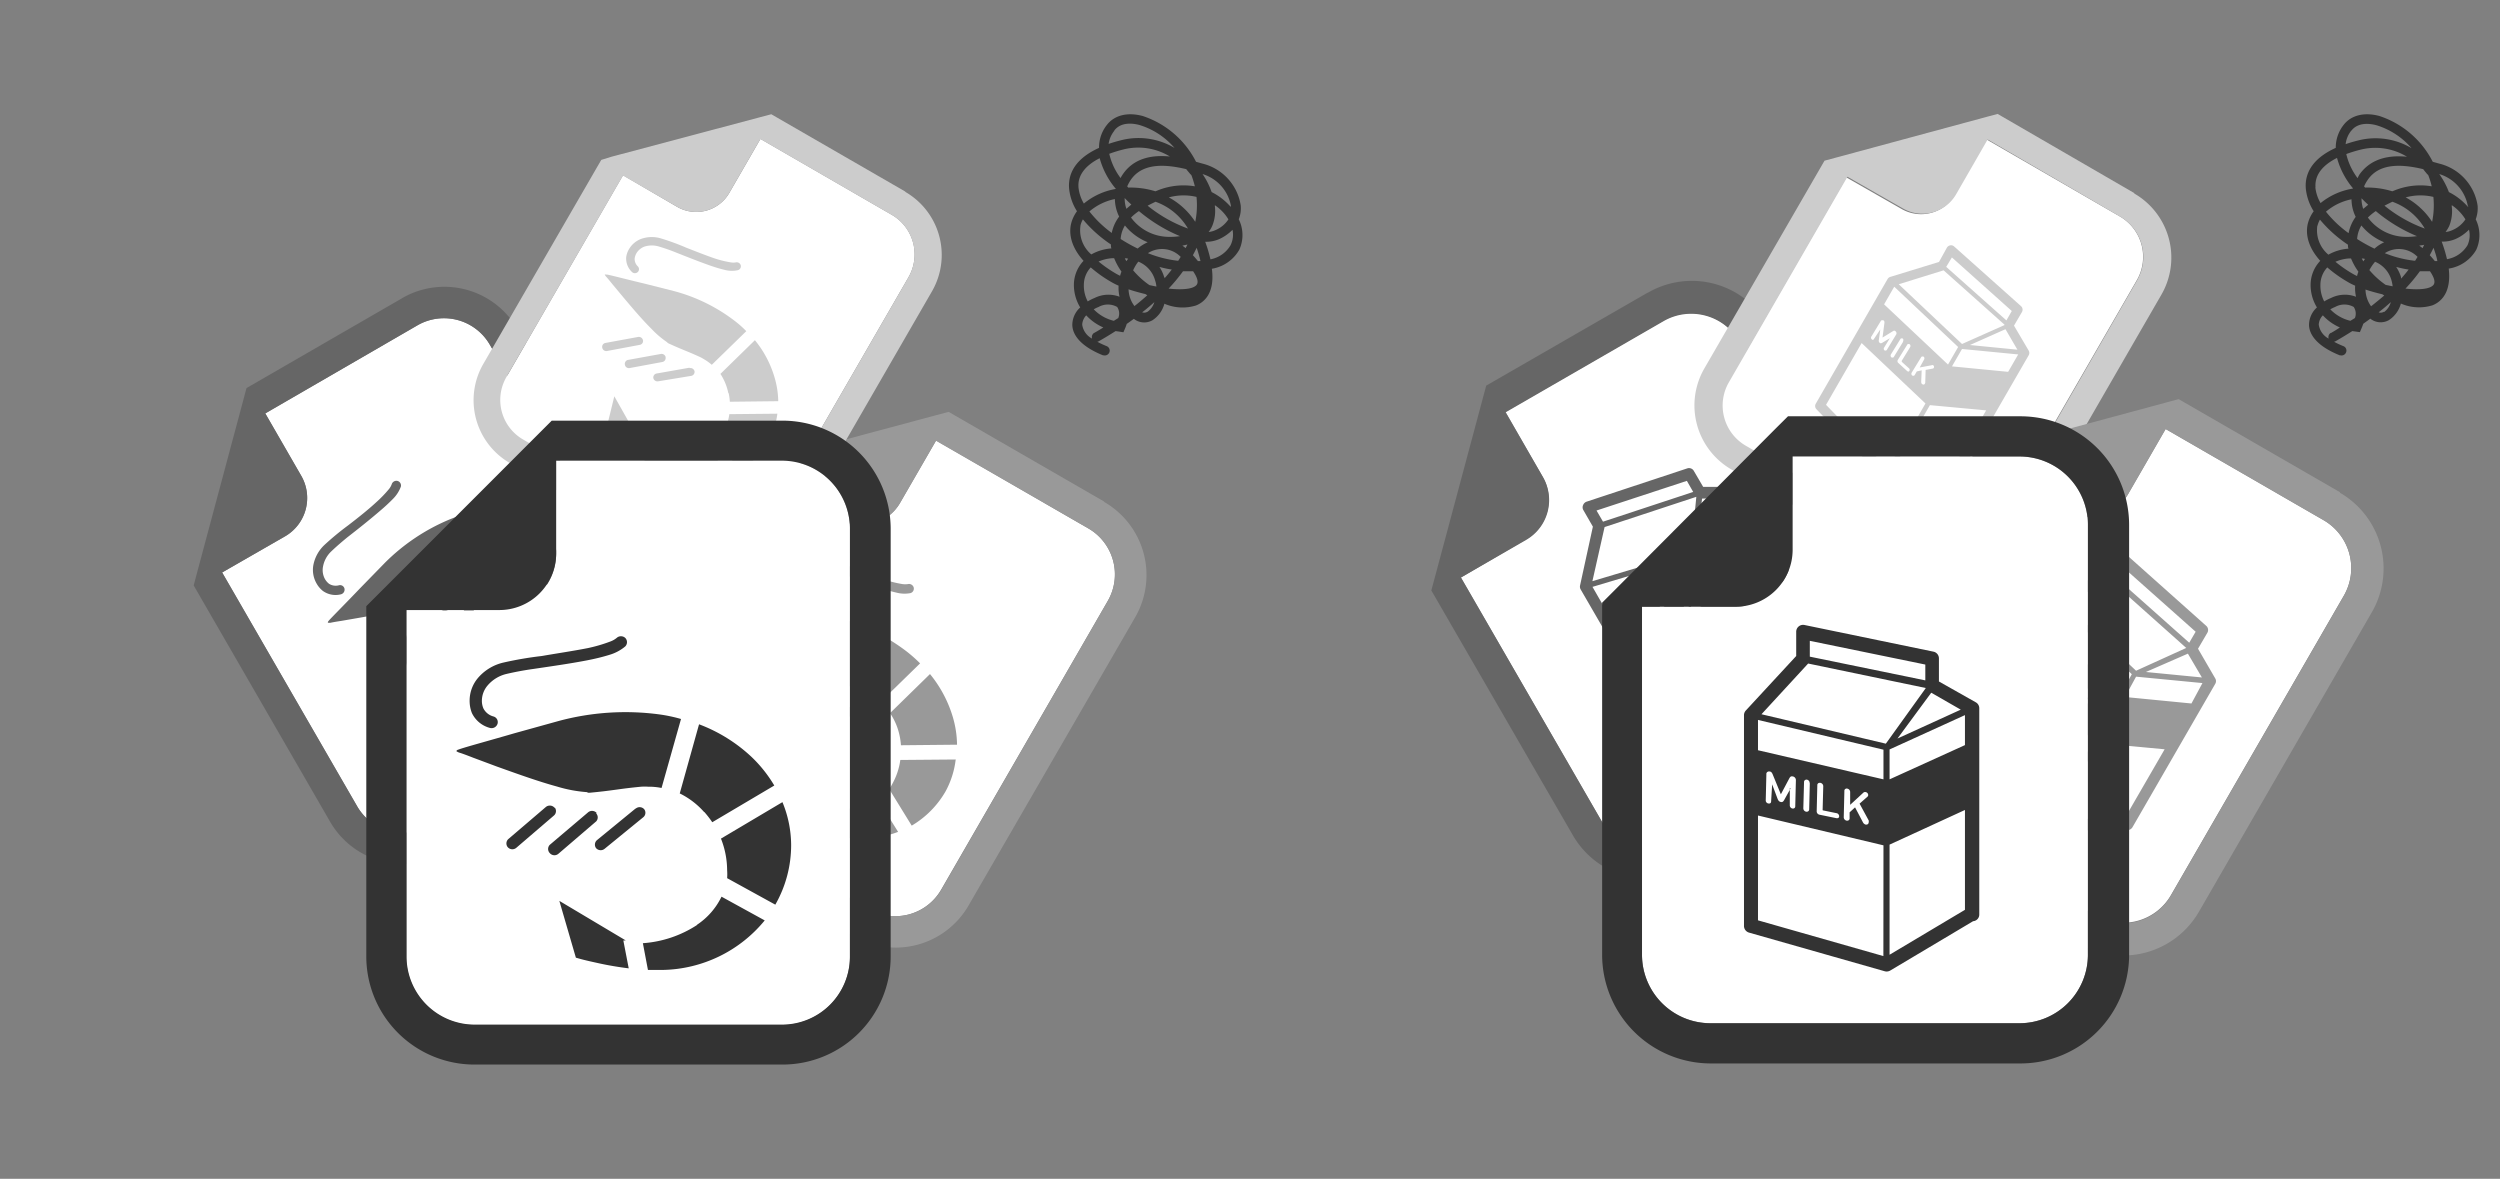 <svg xmlns="http://www.w3.org/2000/svg" viewBox="0 0 316 149"><rect x="0" y="0" width="316" height="149" fill="#808080" stroke="none"/><defs><style>.cls-1{fill:#fff;}.cls-2,.cls-3{fill:#666;}.cls-3,.cls-5,.cls-7,.cls-9{fill-rule:evenodd;}.cls-4,.cls-5{fill:#999;}.cls-6,.cls-7{fill:#ccc;}.cls-8,.cls-9{fill:#333;}</style></defs><title>原材料マスタ_アイコン</title><g id="Before"><path class="cls-1" d="M52.77,41.12,33.51,52.24l4.56,7.91a5.59,5.59,0,0,1-2,7.63l-8,4.58,17.07,29.56a6.7,6.7,0,0,0,9.15,2.45L80.54,89.22A6.69,6.69,0,0,0,83,80.08h0L61.92,43.58A6.7,6.7,0,0,0,52.77,41.12Z"/><path class="cls-2" d="M50.8,37.71,31.16,49.05l-.42,1.57L24.9,72.42,24.48,74l17.26,29.89a10.65,10.65,0,0,0,14.53,3.89L82.51,92.63a10.63,10.63,0,0,0,4-14.52l0,0L65.39,41.57a10.65,10.65,0,0,0-14.55-3.89ZM83,80.07a6.7,6.7,0,0,1-2.44,9.15h0L54.3,104.37a6.7,6.7,0,0,1-9.15-2.45L28.08,72.36,36,67.8a5.6,5.6,0,0,0,2.1-7.63l0,0-4.56-7.91L52.77,41.12a6.7,6.7,0,0,1,9.15,2.46Z"/><path id="_3.svg" data-name=" 3.svg" class="cls-3" d="M43.1,75.12a.61.61,0,0,0,.44-.73.57.57,0,0,0-.7-.41h0a1.57,1.57,0,0,1-1.25-.19,2.1,2.1,0,0,1-.5-.57,2.34,2.34,0,0,1-.27-1.55,3.51,3.51,0,0,1,1.08-2c.65-.62,1.33-1.2,2-1.75,1.29-1,2.84-2.23,4.15-3.36A23,23,0,0,0,49.73,63a4.33,4.33,0,0,0,.94-1.49.6.6,0,0,0-.42-.72h0a.62.62,0,0,0-.74.43,2.23,2.23,0,0,1-.33.58,15.3,15.3,0,0,1-1.63,1.69c-1,.93-2.35,2-3.55,2.92a35.28,35.28,0,0,0-3,2.48,4.7,4.7,0,0,0-1.4,2.58,3.45,3.45,0,0,0,.43,2.31,3.17,3.17,0,0,0,.79.92A2.75,2.75,0,0,0,43.1,75.12Zm9.5,3.63a.6.6,0,0,0-.77.38L50.2,83.72a.58.58,0,0,0,.35.74h0a.61.61,0,0,0,.78-.34h0L53,79.48a.56.56,0,0,0-.32-.74h0Zm3.81-1.64a.61.61,0,0,0-.76.38L54,82.13a.6.6,0,0,0,.41.72h0a.62.62,0,0,0,.77-.38l1.62-4.62a.57.57,0,0,0-.37-.72h0Zm3.11-2.29-1.73,4.6a.59.59,0,0,0,.33.76h0a.6.6,0,0,0,.76-.36l1.75-4.6a.58.58,0,0,0-.34-.75h0a.59.59,0,0,0-.76.36Zm6-3.09a8,8,0,0,1,1.17.48L70.22,66a13,13,0,0,0-3.35-1.29,15.62,15.62,0,0,0-6.09-.21l1.75,6.85a7.83,7.83,0,0,1,3,.37ZM54.65,75.82l.2-.11c1.91-1.35,2.22-1.71,4.06-3a5.32,5.32,0,0,1,.61-.35,6.6,6.6,0,0,1,1.21-.55L59,64.94a15.61,15.61,0,0,0-2.13.7,25.33,25.33,0,0,0-8.23,5.51L45.5,74.37c-1.61,1.69-3.38,3.47-3.87,4l-.11.13a.32.32,0,0,0-.08.21h0a1.2,1.2,0,0,0,.38,0q.33-.08,1.38-.24l2.48-.43c1.92-.34,4.23-.75,6.12-1.25a13.45,13.45,0,0,0,2.87-1ZM65.18,86.55l-7.6-.08,4.21,4,.5-.12,1.88-.57c.77-.25,1.71-.6,2.65-1L65,86.7Zm5.31-4.81A11.18,11.18,0,0,1,66.77,86l1.75,2,1.25-.73A13.29,13.29,0,0,0,76,78l-4.84.14a6.89,6.89,0,0,1-.71,3.6Zm1.25-14.69-3.46,6.12a8.61,8.61,0,0,1,2.11,2.43,4.58,4.58,0,0,1,.37.69l5.43-.15a11.86,11.86,0,0,0-1.6-5.87A11.12,11.12,0,0,0,71.74,67.05Z"/><path class="cls-1" d="M137.58,66.8,118.32,55.68l-4.57,7.91a5.59,5.59,0,0,1-7.63,2l-7.94-4.59L81.11,90.6a6.71,6.71,0,0,0,2.46,9.16l26.23,15.15a6.7,6.7,0,0,0,9.15-2.45h0L140,76A6.71,6.71,0,0,0,137.58,66.8Z"/><path class="cls-4" d="M139.55,63.39,119.91,52.06l-1.58.42L96.54,58.32,95,58.75,77.7,88.63a10.66,10.66,0,0,0,3.89,14.54l26.25,15.15a10.64,10.64,0,0,0,14.56-3.82l0,0L143.5,78a10.66,10.66,0,0,0-3.91-14.54ZM119,112.45a6.69,6.69,0,0,1-9.14,2.46h0L83.57,99.76a6.71,6.71,0,0,1-2.46-9.16L98.18,61.05l7.91,4.57a5.6,5.6,0,0,0,7.65-2v0l4.57-7.91L137.58,66.8A6.71,6.71,0,0,1,140,76Z"/><path id="_3.svg-2" data-name=" 3.svg" class="cls-5" d="M99.5,75.19a.6.6,0,0,0,.84,0,.56.56,0,0,0,0-.81h0a1.57,1.57,0,0,1-.46-1.18,2.11,2.11,0,0,1,.25-.73,2.34,2.34,0,0,1,1.21-1,3.54,3.54,0,0,1,2.23,0c.85.26,1.69.55,2.52.89,1.53.6,3.35,1.34,5,1.9a21.12,21.12,0,0,0,2.23.65,4,4,0,0,0,1.76.06.59.59,0,0,0,.41-.72h0a.62.62,0,0,0-.74-.42,2.51,2.51,0,0,1-.67,0,15.17,15.17,0,0,1-2.28-.56c-1.33-.45-2.87-1.06-4.3-1.62a36,36,0,0,0-3.64-1.34,4.69,4.69,0,0,0-2.94.08,3.44,3.44,0,0,0-1.78,1.52,3.22,3.22,0,0,0-.4,1.15A2.77,2.77,0,0,0,99.5,75.19Zm1.6,10a.61.61,0,0,0-.71-.48l-4.79.89a.58.58,0,0,0-.47.67h0a.6.6,0,0,0,.69.5h0l4.82-.91a.57.57,0,0,0,.47-.65h0Zm3.33,2.48a.62.62,0,0,0-.71-.47l-4.85.88a.61.61,0,0,0-.42.72h0a.62.62,0,0,0,.71.47l4.82-.9a.58.58,0,0,0,.44-.68h0ZM108,89.26l-4.85.8a.59.59,0,0,0-.49.67h0a.62.62,0,0,0,.7.49l4.86-.8a.58.58,0,0,0,.48-.66h0a.6.6,0,0,0-.7-.48Zm5.7,3.68a9.1,9.1,0,0,1,.18,1.26l7.09-.07a12.89,12.89,0,0,0-.55-3.55,15.54,15.54,0,0,0-2.87-5.38l-5.05,4.94a7.87,7.87,0,0,1,1.2,2.81Zm-9-7.4.2.12c2.12,1,2.59,1.07,4.65,2a6,6,0,0,1,.61.35,5.94,5.94,0,0,1,1.08.78l5.06-4.94a18.25,18.25,0,0,0-1.68-1.49A25.25,25.25,0,0,0,105.7,78l-4.36-1.1c-2.26-.55-4.69-1.19-5.44-1.33l-.16,0a.28.28,0,0,0-.22,0h0a1,1,0,0,0,.21.31q.22.25.9,1.08l1.61,1.93c1.25,1.49,2.76,3.29,4.14,4.68a13.6,13.6,0,0,0,2.31,2Zm-4,14.48L96.9,93.4l-1.38,5.66.36.37c.33.34.83.8,1.43,1.35s1.37,1.18,2.19,1.8l.91-2.64Zm6.82,2.19A11.05,11.05,0,0,1,102,101.1l-.88,2.53,1.25.72a13.32,13.32,0,0,0,11.15.8L110.93,101a7,7,0,0,1-3.47,1.19ZM120.8,96l-7,.06a8.46,8.46,0,0,1-1,3,4.62,4.62,0,0,1-.41.67l2.85,4.63a11.92,11.92,0,0,0,4.28-4.33A11.13,11.13,0,0,0,120.8,96Z"/><path class="cls-1" d="M112.72,27.15l-16.6-9.59-3.94,6.83a4.83,4.83,0,0,1-6.58,1.76l-6.85-4L64,47.68a5.77,5.77,0,0,0,2.12,7.89L88.77,68.64a5.78,5.78,0,0,0,7.89-2.12h0l18.17-31.47A5.78,5.78,0,0,0,112.72,27.15Z"/><path class="cls-6" d="M114.42,24.21,97.49,14.44l-1.36.36-18.8,5L76,20.21,61.09,46a9.17,9.17,0,0,0,3.36,12.53L87.08,71.58a9.18,9.18,0,0,0,12.56-3.3l0,0,18.17-31.47a9.2,9.2,0,0,0-3.37-12.55ZM96.66,66.52a5.77,5.77,0,0,1-7.88,2.12h0L66.15,55.57A5.77,5.77,0,0,1,64,47.68L78.75,22.19l6.82,3.94a4.82,4.82,0,0,0,6.6-1.73h0l3.94-6.83,16.6,9.59a5.78,5.78,0,0,1,2.11,7.9Z"/><path id="_3.svg-3" data-name=" 3.svg" class="cls-7" d="M79.88,34.38a.53.53,0,0,0,.74,0,.5.5,0,0,0,0-.71h0a1.31,1.31,0,0,1-.4-1,1.8,1.8,0,0,1,.21-.63,2,2,0,0,1,1-.86,3.08,3.08,0,0,1,1.92,0c.74.22,1.47.48,2.18.77,1.32.52,2.89,1.15,4.3,1.64a18.33,18.33,0,0,0,1.92.56,3.55,3.55,0,0,0,1.52,0,.51.51,0,0,0,.36-.62h0a.53.53,0,0,0-.64-.36,1.88,1.88,0,0,1-.58,0,13.34,13.34,0,0,1-2-.48c-1.15-.39-2.48-.92-3.71-1.4a29.5,29.5,0,0,0-3.14-1.15,4,4,0,0,0-2.53.06,3,3,0,0,0-1.54,1.32,2.66,2.66,0,0,0-.34,1A2.34,2.34,0,0,0,79.88,34.38ZM81.27,43a.53.53,0,0,0-.61-.41l-4.14.76a.5.5,0,0,0-.4.58h0a.52.52,0,0,0,.59.44h0l4.16-.78a.5.5,0,0,0,.41-.56h0Zm2.87,2.14a.53.53,0,0,0-.61-.4l-4.19.76a.52.52,0,0,0-.35.62h0a.51.51,0,0,0,.61.4l4.15-.77a.51.51,0,0,0,.38-.59h0Zm3,1.34L83,47.21a.51.51,0,0,0-.42.57h0a.53.53,0,0,0,.6.42l4.19-.69a.51.51,0,0,0,.42-.57h0a.52.52,0,0,0-.6-.41ZM92.1,49.7a6.38,6.38,0,0,1,.15,1.08l6.12-.07a11.29,11.29,0,0,0-.48-3.05A13.32,13.32,0,0,0,95.42,43l-4.36,4.26a6.91,6.91,0,0,1,1,2.43Zm-7.76-6.39.17.1c1.83.84,2.23.92,4,1.73a5.54,5.54,0,0,1,.53.3,6.09,6.09,0,0,1,.93.67l4.36-4.25a12.62,12.62,0,0,0-1.45-1.29,21.77,21.77,0,0,0-7.66-3.77l-3.75-.95c-2-.47-4-1-4.7-1.14l-.14,0a.32.32,0,0,0-.19,0h0a1.27,1.27,0,0,0,.18.27c.14.14.4.46.78.93l1.39,1.67c1.08,1.28,2.38,2.83,3.57,4a11.61,11.61,0,0,0,2,1.7ZM80.87,55.8l-3.22-5.71L76.45,55l.31.32c.29.29.72.69,1.24,1.16s1.18,1,1.88,1.55l.79-2.27Zm5.88,1.89a9.64,9.64,0,0,1-4.75-1l-.76,2.18,1.08.62a11.46,11.46,0,0,0,9.62.69l-2.19-3.55a5.89,5.89,0,0,1-3,1Zm11.51-5.4-6.07.06a7.42,7.42,0,0,1-.9,2.62,5,5,0,0,1-.35.58l2.45,4a10.23,10.23,0,0,0,3.69-3.73A9.59,9.59,0,0,0,98.26,52.29Z"/><path class="cls-1" d="M98.84,58.23H70.3V70a7.17,7.17,0,0,1-7.17,7.16H51.35v43.8a8.61,8.61,0,0,0,8.61,8.6H98.84a8.6,8.6,0,0,0,8.59-8.59h0V66.83A8.6,8.6,0,0,0,98.84,58.23Z"/><path class="cls-8" d="M98.84,53.17H69.74l-1.48,1.48L47.78,75.14,46.3,76.62v44.29A13.67,13.67,0,0,0,60,134.56H98.84A13.67,13.67,0,0,0,112.58,121V66.83A13.68,13.68,0,0,0,98.9,53.17Zm8.59,67.74a8.59,8.59,0,0,1-8.58,8.6H60a8.61,8.61,0,0,1-8.61-8.6V77.11H63.08A7.18,7.18,0,0,0,70.3,70V58.23H98.84a8.6,8.6,0,0,1,8.59,8.6Z"/><path id="_3.svg-4" data-name=" 3.svg" class="cls-9" d="M61.89,92a.79.79,0,0,0,1-.52.74.74,0,0,0-.52-.92h0a2,2,0,0,1-1.26-1,2.43,2.43,0,0,1-.2-1,3,3,0,0,1,.7-1.89A4.5,4.5,0,0,1,64,85.19c1.12-.26,2.24-.47,3.38-.63,2.09-.31,4.58-.66,6.76-1.08,1-.19,2-.43,2.9-.71a5.54,5.54,0,0,0,2-1.07.77.77,0,0,0,0-1.06h0a.8.8,0,0,0-1.1,0,2.81,2.81,0,0,1-.75.43,19.17,19.17,0,0,1-2.89.85c-1.76.35-3.87.66-5.82,1a45.18,45.18,0,0,0-4.9.84,6,6,0,0,0-3.22,2,4.45,4.45,0,0,0-1,2.84,4.16,4.16,0,0,0,.29,1.53A3.51,3.51,0,0,0,61.89,92Zm8.23,10.13A.79.79,0,0,0,69,102l-4.75,4.06a.75.75,0,0,0-.09,1h0a.77.77,0,0,0,1.08.12h0l4.78-4.1a.74.74,0,0,0,.11-1h0Zm5.29.62a.78.78,0,0,0-1.09-.06l-4.82,4.09a.75.75,0,0,0,0,1.06h0a.77.77,0,0,0,1.09.07l4.77-4.09a.74.74,0,0,0,0-1h0Zm4.92-.55-4.88,4a.75.75,0,0,0-.11,1h0a.78.78,0,0,0,1.08.09l4.9-4a.73.73,0,0,0,.11-1h0a.77.77,0,0,0-1.08-.08Zm8.7.44a12.36,12.36,0,0,1,1,1.29l7.84-4.64A16.93,16.93,0,0,0,95,95.68a19.94,19.94,0,0,0-6.64-4.13l-2.44,8.74A10,10,0,0,1,89,102.64Zm-14.75-2.44h.29c3-.28,3.56-.48,6.46-.76a6.76,6.76,0,0,1,.9,0,7.94,7.94,0,0,1,1.69.16l2.46-8.72a19.35,19.35,0,0,0-2.82-.59,32.42,32.42,0,0,0-12.67.85L65,92.69c-2.87.84-6,1.69-6.9,2l-.2.07a.36.36,0,0,0-.22.18h0a1.32,1.32,0,0,0,.43.21c.28.08.84.29,1.69.62l3,1.12c2.35.84,5.18,1.87,7.61,2.53a17.14,17.14,0,0,0,3.83.71Zm4.81,18.67-8.39-5,2.09,7.18.64.18c.59.16,1.44.35,2.45.57s2.29.44,3.59.6l-.68-3.52Zm9-1.94a14.33,14.33,0,0,1-6.83,2.29l.64,3.38h1.86a17.06,17.06,0,0,0,12.9-6.26l-5.46-3a8.92,8.92,0,0,1-3.11,3.56ZM98.9,101.39,91.13,106a11,11,0,0,1,.78,4,6.68,6.68,0,0,1,0,1L98,114.35a15.17,15.17,0,0,0,2-7.56A14.32,14.32,0,0,0,98.9,101.39Z"/><path class="cls-1" d="M210.29,40.51l-20,11.54L195,60.27a5.81,5.81,0,0,1-2.13,7.92L184.66,73l17.72,30.69a7,7,0,0,0,9.51,2.55l27.25-15.73a7,7,0,0,0,2.54-9.5h0L219.8,43.06A7,7,0,0,0,210.29,40.51Z"/><path class="cls-2" d="M208.25,37,187.86,48.74l-.44,1.63L181.36,73l-.44,1.63,17.92,31a11.06,11.06,0,0,0,15.09,4L241.18,94a11,11,0,0,0,4.13-15.08l0,0L223.4,41a11.05,11.05,0,0,0-15.11-4Zm33.43,44a7,7,0,0,1-2.54,9.5h0l-27.25,15.73a7,7,0,0,1-9.51-2.55L184.66,73l8.22-4.74a5.81,5.81,0,0,0,2.17-7.92v0l-4.75-8.22,20-11.54a7,7,0,0,1,9.51,2.55Z"/><polygon class="cls-1" points="223.78 90.21 228.14 82.4 223.12 73.72 218.22 80.58 223.78 90.21"/><polygon class="cls-1" points="214.85 74.74 219.76 67.89 218.27 65.31 213.37 72.17 214.85 74.74"/><polygon class="cls-1" points="217.59 65.06 214.09 65.08 213.44 70.85 217.59 65.06"/><path class="cls-1" d="M213.35,64.91l-11.61,3.8h0l-1.54,6.85,12.42-3.71.78-7Z"/><polygon class="cls-1" points="212.13 62.86 200.74 66.61 201.57 68.05 212.96 64.3 212.13 62.86"/><path class="cls-1" d="M207.4,79.42l1.27,2.38a.37.37,0,0,0,.43.16.23.23,0,0,0,.19-.27.22.22,0,0,0,0-.08L208,79.27a.36.36,0,0,0-.43-.16.22.22,0,0,0-.19.25h0S207.38,79.41,207.4,79.42Z"/><path class="cls-1" d="M207.79,82.37a.21.21,0,0,0,.16-.26l0-.06-1.26-2.34a.38.38,0,0,0-.48-.19c-.17.06-.21.16-.2.36l0,1.83h0l-1.66-1.29a.47.47,0,0,0-.47-.14.26.26,0,0,0-.21.3.31.31,0,0,0,0,.1L205,83a.33.33,0,0,0,.4.16c.14-.08.22-.18.13-.33l-.83-1.55h0l1.25,1a.42.42,0,0,0,.44.11c.15,0,.2-.11.2-.32l0-1.37h0l.84,1.54A.32.32,0,0,0,207.79,82.37Z"/><polygon class="cls-1" points="205.06 84.74 210.39 93.96 223.27 90.73 217.63 80.97 205.06 84.74"/><path class="cls-1" d="M211.55,77.76a.21.21,0,0,0-.19.24h0a.26.26,0,0,0,0,.09l1.27,2.34a.37.37,0,0,0,.44.16.23.23,0,0,0,.18-.26.35.35,0,0,0-.05-.08l-.3-.53.22-.72,1.47.92A.43.43,0,0,0,215,80a.23.23,0,0,0,.19-.26l0,0a.29.29,0,0,0-.14-.13l-1.65-1,.36-1a.22.22,0,0,0,0-.18.29.29,0,0,0-.37-.13.24.24,0,0,0-.18.18l-.56,1.72L211.94,78A.35.35,0,0,0,211.55,77.76Z"/><path class="cls-1" d="M208.88,78.63a.22.22,0,0,0-.19.25h0a.22.22,0,0,0,.05.08L210,81.31a.34.34,0,0,0,.42.15l1.64-.54c.18-.06.27-.16.17-.32a.32.32,0,0,0-.41-.13l-1.32.44h0l-1.15-2.12a.35.35,0,0,0-.47-.16h0Z"/><polygon class="cls-1" points="212.78 72.57 200.21 76.33 201.72 78.94 214.29 75.19 212.78 72.57"/><path class="cls-2" d="M219.57,61.54l-4.29,0-1.17-2a.7.7,0,0,0-.83-.34l-12.73,4.21a.73.73,0,0,0-.44.42.7.7,0,0,0,0,.6l1.23,2.14L199.72,74a.71.71,0,0,0,.08.51L210.51,93a.7.7,0,0,0,.79.36l13.94-3.5a.69.69,0,0,0,.44-.34l4.8-8.57a.69.69,0,0,0,.27-.38.73.73,0,0,0-.07-.54L220.19,61.88A.69.69,0,0,0,219.57,61.54ZM218.63,63l-4.14,5.78.65-5.76ZM201.8,64.53l11.42-3.75.8,1.4-11.4,3.76Zm1,12.28-1.51-2.63,12.57-3.76L215.37,73Zm11.45-1.6a.27.27,0,0,1,.17-.19.32.32,0,0,1,.38.13.23.23,0,0,1,0,.18l-.37,1,1.66,1a.32.32,0,0,1,.1.18.22.22,0,0,1-.09.3l-.06,0a.39.39,0,0,1-.35,0l-1.47-.92-.22.71.3.54a.21.21,0,0,1-.06.3h0l-.08,0a.35.35,0,0,1-.43-.16L212.47,76a.23.23,0,0,1,0-.31h0l.08,0a.35.35,0,0,1,.43.16l.66,1.13Zm-2.66,3.6,1.32-.44a.32.32,0,0,1,.41.13c.08.13,0,.25-.17.31l-1.64.55a.37.37,0,0,1-.43-.15l-1.26-2.34a.22.22,0,0,1,.06-.31h0a.14.14,0,0,1,.08,0,.36.36,0,0,1,.43.16l1.15,2.12Zm-2.53-1.71,1.27,2.34a.23.23,0,0,1-.06.32h0s-.05,0-.08,0a.35.35,0,0,1-.43-.16l-1.27-2.34a.23.23,0,0,1,.06-.32h0a.12.12,0,0,1,.08,0,.35.35,0,0,1,.41.17Zm-1.43,1.44,0,1.37c0,.2-.06.28-.2.32a.42.42,0,0,1-.44-.11l-1.25-1h0l.78,1.55a.21.21,0,0,1-.14.33.31.31,0,0,1-.39-.15l-1.27-2.32a.27.27,0,0,1,.05-.36h0a.19.19,0,0,1,.09,0c.17-.06.3,0,.47.14l1.68,1.29h0L207,77.76c0-.19,0-.3.2-.35a.37.37,0,0,1,.48.18L209,79.91a.22.22,0,0,1-.06.3h0l-.06,0a.34.34,0,0,1-.41-.15l-.84-1.54ZM224.35,88.6l-12.88,3.22-5.32-9.22,12.57-3.76h0ZM213.74,69.73l-12.46,3.73,1.54-6.84h0l11.59-3.82,0,.05ZM229.18,80.3l-4.37,7.8-5.56-9.65,4.89-6.89ZM220.8,65.78l-4.91,6.86-1.49-2.58,4.91-6.86Z"/><path class="cls-1" d="M268,27.39l-16.92-9.77-4,7a4.92,4.92,0,0,1-6.71,1.8l-7-4-15,26a5.87,5.87,0,0,0,2.15,8l23,13.31a5.88,5.88,0,0,0,8-2.15h0l18.51-32.06A5.9,5.9,0,0,0,268,27.39Z"/><path class="cls-6" d="M269.76,24.4l-17.26-10-1.38.37L232,19.94l-1.38.37L215.43,46.57a9.35,9.35,0,0,0,3.42,12.77L241.9,72.65a9.37,9.37,0,0,0,12.8-3.36l0,0,18.51-32.06a9.35,9.35,0,0,0-3.44-12.77ZM251.67,67.49a5.89,5.89,0,0,1-8,2.16h0l-23-13.31a5.87,5.87,0,0,1-2.15-8l15-26,7,4a4.91,4.91,0,0,0,6.72-1.76l0,0,4-6.95L268,27.39a5.9,5.9,0,0,1,2.15,8Z"/><polygon class="cls-1" points="239.2 59.38 246.76 59.27 251 51.92 243.9 51.23 239.2 59.38"/><polygon class="cls-1" points="246.75 46.29 253.85 46.99 255.11 44.81 248.01 44.12 246.75 46.29"/><polygon class="cls-1" points="255 44.21 253.5 41.65 249.01 43.62 255 44.21"/><path class="cls-1" d="M253.32,41l-7.69-6.9h0L240,35.91l8,7.53,5.43-2.38Z"/><polygon class="cls-1" points="254.31 39.28 246.74 32.52 246.04 33.74 253.6 40.49 254.31 39.28"/><path class="cls-1" d="M240.17,42.82,239,44.76a.32.32,0,0,0,.06.38.2.2,0,0,0,.28,0,.25.25,0,0,0,0-.07l1.18-1.92a.3.3,0,0,0-.07-.38.19.19,0,0,0-.26,0h0S240.18,42.8,240.17,42.82Z"/><path class="cls-1" d="M238.18,44.35a.19.19,0,0,0,.26,0l0,0,1.18-1.92a.31.31,0,0,0-.07-.43c-.11-.1-.2-.08-.34,0l-1.33.8h0l.25-1.75c0-.2,0-.31-.1-.41a.22.22,0,0,0-.31,0,.22.22,0,0,0-.05.08l-1.17,1.9a.27.27,0,0,0,.06.35c.12.07.22.09.3,0l.78-1.26h0l-.18,1.33a.34.34,0,0,0,.1.36c.09.09.17.1.32,0l1-.6h0L238.13,44A.28.28,0,0,0,238.18,44.35Z"/><polygon class="cls-1" points="235.29 43.35 230.79 51.15 238.6 59.22 243.37 50.97 235.29 43.35"/><path class="cls-1" d="M243.15,45.15a.18.18,0,0,0-.26,0h0a.2.2,0,0,0,0,.08l-1.18,1.92a.3.3,0,0,0,.07.38.19.19,0,0,0,.26,0,.13.13,0,0,0,0-.07l.26-.45.62-.14,0,1.47a.34.34,0,0,0,.11.28.19.19,0,0,0,.27,0l0,0a.47.47,0,0,0,0-.16l0-1.64.9-.17a.19.19,0,0,0,.12-.09.25.25,0,0,0-.06-.33.19.19,0,0,0-.21,0l-1.5.31.56-.95A.31.31,0,0,0,243.15,45.15Z"/><path class="cls-1" d="M241.38,43.56a.19.19,0,0,0-.26,0h0a.16.16,0,0,0,0,.07l-1.17,1.92a.3.3,0,0,0,.07.38l1.09,1c.12.11.23.13.3,0a.26.26,0,0,0-.08-.35l-.88-.79h0L241.47,44a.29.29,0,0,0-.08-.41h0Z"/><polygon class="cls-1" points="247.47 43.86 239.4 36.24 238.12 38.45 246.19 46.07 247.47 43.86"/><path class="cls-6" d="M256.41,44.29l-1.84-3.13,1-1.71a.6.6,0,0,0-.11-.75L247,31.15a.57.57,0,0,0-.48-.14.63.63,0,0,0-.43.29l-1,1.81L238.93,35a.6.6,0,0,0-.34.27L229.53,51a.59.59,0,0,0,.07.73l8.46,8.74a.64.64,0,0,0,.43.18l8.31-.11a.61.61,0,0,0,.4,0,.59.59,0,0,0,.36-.28l8.87-15.36A.59.59,0,0,0,256.41,44.29ZM255,44.2l-6-.59,4.49-2Zm-8.28-11.66,7.57,6.77-.68,1.19L246,33.73Zm-8.57,5.93,1.28-2.23,8.08,7.62-1.28,2.22Zm6,7.7a.22.22,0,0,1,.21,0,.26.26,0,0,1,.07.33.2.2,0,0,1-.13.09l-.9.17-.05,1.64a.51.51,0,0,1-.09.16.19.19,0,0,1-.26,0l-.05,0a.44.44,0,0,1-.11-.29l.06-1.46-.62.14-.26.45a.19.19,0,0,1-.25.08h0l-.06,0a.3.3,0,0,1-.07-.38l1.18-1.93a.19.19,0,0,1,.24-.1h0l.07,0a.28.28,0,0,1,.07.38l-.55,1Zm-3.76-.43.88.79a.27.27,0,0,1,.08.35c-.06.11-.18.12-.31,0l-1.09-1a.3.3,0,0,1-.07-.38l1.18-1.91a.18.18,0,0,1,.25-.09h0l.06,0a.29.29,0,0,1,.07.38l-1.07,1.74Zm.18-2.57-1.18,1.93a.18.18,0,0,1-.25.08h0l-.06,0a.31.31,0,0,1-.07-.38l1.19-1.93a.18.18,0,0,1,.25-.08h0a.1.1,0,0,1,.07,0,.29.29,0,0,1,0,.37Zm-1.66-.44-1,.6c-.15.09-.23.07-.32,0a.35.35,0,0,1-.1-.37l.18-1.32h0l-.81,1.22c-.07.13-.19.13-.3,0a.26.26,0,0,1,0-.35l1.16-1.91a.21.21,0,0,1,.28-.11h0l.08,0c.12.1.13.22.1.41l-.23,1.77h0l1.3-.8c.14-.09.23-.11.34,0a.32.32,0,0,1,.07.44l-1.16,1.91a.19.19,0,0,1-.24.08h0l-.05,0a.27.27,0,0,1-.06-.36l.77-1.26Zm-.29,16.5-7.81-8.06,4.5-7.81L243.38,51h0ZM248,43.48l-8-7.55,5.67-1.76h0l7.7,6.87,0,.05Zm-1.21,15.78-7.56.1,4.71-8.15,7.11.66ZM253.83,47l-7.1-.69L248,44.11l7.1.69Z"/><path class="cls-1" d="M293.73,65.76l-20-11.54L269,62.43a5.8,5.8,0,0,1-7.92,2.12l-8.26-4.76L235.09,90.48a7,7,0,0,0,2.55,9.51l27.25,15.73a7,7,0,0,0,9.5-2.55h0l21.88-37.9A7,7,0,0,0,293.73,65.76Z"/><path class="cls-4" d="M295.78,62.22l-20.4-11.77-1.63.44L251.11,57l-1.64.44-17.92,31a11.08,11.08,0,0,0,4,15.1l27.25,15.73a11.06,11.06,0,0,0,15.13-4l0,0,21.88-37.9a11.06,11.06,0,0,0-4.06-15.1Zm-21.39,51a6.94,6.94,0,0,1-9.49,2.55h0L237.64,100a7,7,0,0,1-2.55-9.51l17.72-30.69L261,64.53A5.8,5.8,0,0,0,269,62.45l0,0,4.74-8.21,20,11.54a7,7,0,0,1,2.54,9.51Z"/><polygon class="cls-1" points="259.65 103.57 268.59 103.45 273.61 94.76 265.21 93.94 259.65 103.57"/><polygon class="cls-1" points="268.58 88.11 276.97 88.93 278.46 86.35 270.06 85.54 268.58 88.11"/><polygon class="cls-1" points="278.33 85.64 276.56 82.62 271.25 84.95 278.33 85.64"/><path class="cls-1" d="M276.35,81.9l-9.1-8.16h0l-6.7,2.09,9.43,8.9,6.41-2.81Z"/><polygon class="cls-1" points="277.51 79.81 268.57 71.83 267.74 73.27 276.68 81.25 277.51 79.81"/><path class="cls-1" d="M260.8,84l-1.42,2.29a.37.37,0,0,0,.08.45.22.22,0,0,0,.32,0,.35.35,0,0,0,.05-.08l1.39-2.28a.34.34,0,0,0-.08-.45.22.22,0,0,0-.3,0h0Z"/><path class="cls-1" d="M258.44,85.81a.22.22,0,0,0,.31,0l0-.06,1.4-2.26a.39.39,0,0,0-.08-.51c-.14-.12-.25-.1-.41,0l-1.57.94h0l.29-2.07c0-.23,0-.37-.12-.48a.26.26,0,0,0-.36,0,.27.27,0,0,0-.06.1l-1.38,2.24a.32.32,0,0,0,.07.42c.14.08.26.1.35,0l.92-1.49h0l-.21,1.57a.45.45,0,0,0,.12.44c.11.1.2.11.38,0l1.17-.71h0l-.91,1.5A.34.34,0,0,0,258.44,85.81Z"/><polygon class="cls-1" points="255.03 84.63 249.71 93.85 258.94 103.39 264.58 93.64 255.03 84.63"/><path class="cls-1" d="M264.32,86.76a.21.21,0,0,0-.31,0h0a.47.47,0,0,0-.06.09l-1.39,2.27a.38.38,0,0,0,.08.46.23.23,0,0,0,.32,0,.3.3,0,0,0,0-.08l.31-.53.73-.17L264,90.52a.43.43,0,0,0,.13.34.23.23,0,0,0,.32,0s0,0,0,0a.37.37,0,0,0,.05-.18l.05-2,1.07-.2a.23.23,0,0,0,.15-.1.31.31,0,0,0-.08-.39.23.23,0,0,0-.25-.06l-1.76.37.65-1.13A.35.35,0,0,0,264.32,86.76Z"/><path class="cls-1" d="M262.23,84.88a.23.23,0,0,0-.31,0h0a.12.12,0,0,0,0,.08l-1.39,2.28a.34.34,0,0,0,.08.44l1.29,1.15c.14.13.27.15.36,0a.32.32,0,0,0-.1-.42l-1-.93h0l1.26-2a.35.35,0,0,0-.09-.49h0Z"/><polygon class="cls-1" points="269.43 85.23 259.89 76.22 258.38 78.83 267.92 87.85 269.43 85.23"/><path class="cls-4" d="M280,85.74,277.83,82,279,80a.7.7,0,0,0-.13-.89l-10-8.92a.72.72,0,0,0-.58-.17.69.69,0,0,0-.5.35l-1.23,2.13-7.21,2.24a.69.69,0,0,0-.41.32L248.22,93.63a.7.7,0,0,0,.09.86l10,10.33a.75.75,0,0,0,.51.21l9.82-.13a.69.69,0,0,0,.47,0,.75.75,0,0,0,.43-.33L280,86.45A.67.67,0,0,0,280,85.74Zm-1.68-.11-7.08-.69,5.31-2.32Zm-9.79-13.78,9,8-.81,1.39-9-8Zm-10.13,7,1.52-2.63,9.54,9L268,87.85ZM265.51,88a.26.26,0,0,1,.25.06.31.31,0,0,1,.07.39.19.19,0,0,1-.15.11l-1.06.2-.06,1.94a.42.42,0,0,1-.11.18.21.21,0,0,1-.3.07l-.06,0a.43.43,0,0,1-.13-.34l.06-1.73-.73.17-.31.53a.22.22,0,0,1-.29.1h0l-.07,0a.35.35,0,0,1-.08-.46l1.39-2.27a.22.22,0,0,1,.28-.12h0l.08,0a.34.34,0,0,1,.08.45l-.65,1.13Zm-4.45-.5,1,.93a.32.32,0,0,1,.09.42c-.07.13-.21.13-.36,0l-1.28-1.14a.36.36,0,0,1-.09-.45L261.85,85a.23.23,0,0,1,.3-.11h0a.16.16,0,0,1,.08.05.34.34,0,0,1,.08.45l-1.26,2.06Zm.22-3-1.4,2.27a.22.22,0,0,1-.3.1h0l-.07,0a.37.37,0,0,1-.08-.45l1.4-2.28a.22.22,0,0,1,.3-.1h0a.12.12,0,0,1,.08,0,.35.35,0,0,1,.06.44Zm-2-.52-1.17.7a.28.28,0,0,1-.38,0,.46.46,0,0,1-.12-.44l.22-1.57h0l-1,1.45a.21.21,0,0,1-.35,0,.31.31,0,0,1-.07-.42l1.38-2.26a.25.25,0,0,1,.33-.13h0a.19.19,0,0,1,.1,0,.46.46,0,0,1,.11.48l-.27,2.11h0l1.53-1c.17-.11.28-.13.41,0a.37.37,0,0,1,.08.51l-1.37,2.25a.21.21,0,0,1-.28.1h0l-.06,0a.31.31,0,0,1-.07-.42l.91-1.5ZM259,103.4l-9.23-9.53,5.33-9.22,9.54,9h0Zm11-18.62-9.47-8.92,6.7-2.09h0l9.11,8.13,0,0Zm-1.44,18.66-8.93.12,5.57-9.64,8.41.79ZM277,88.92l-8.4-.82L270,85.53l8.39.81Z"/><path class="cls-1" d="M255.27,57.7H226.59V69.48a7.22,7.22,0,0,1-7.2,7.2H207.55v44a8.65,8.65,0,0,0,8.65,8.65h39.07a8.64,8.64,0,0,0,8.64-8.64h0V66.34A8.64,8.64,0,0,0,255.27,57.7Z"/><path class="cls-8" d="M255.27,52.62H226l-1.49,1.48L204,74.69l-1.49,1.49v44.51a13.75,13.75,0,0,0,13.72,13.73h39.08a13.74,13.74,0,0,0,13.81-13.67V66.34a13.73,13.73,0,0,0-13.74-13.72Zm8.64,68.07a8.65,8.65,0,0,1-8.63,8.65H216.2a8.65,8.65,0,0,1-8.65-8.65v-44h11.78a7.21,7.21,0,0,0,7.26-7.17V57.7h28.68a8.64,8.64,0,0,1,8.64,8.64Z"/><polygon class="cls-1" points="238.91 120.59 248.45 114.9 248.45 102.44 238.91 106.78 238.91 120.59"/><polygon class="cls-1" points="238.91 98.41 248.45 94.09 248.45 90.38 238.91 94.72 238.91 98.41"/><polygon class="cls-1" points="247.87 89.7 244.09 87.55 239.82 93.35 247.87 89.7"/><path class="cls-1" d="M243.41,86.91l-14.85-3.13h0l-5.91,6.41,15.67,3.72,5.15-7Z"/><polygon class="cls-1" points="243.36 83.94 228.79 80.91 228.79 82.97 243.36 86.01 243.36 83.94"/><path class="cls-1" d="M228,98.82l-.1,3.34a.44.44,0,0,0,.36.44.27.27,0,0,0,.36-.17.24.24,0,0,0,0-.12l.09-3.3a.43.43,0,0,0-.37-.44.27.27,0,0,0-.35.15h0A.28.28,0,0,0,228,98.82Z"/><path class="cls-1" d="M226.58,102.23a.28.28,0,0,0,.34-.18V102l.1-3.3a.46.46,0,0,0-.41-.49c-.21,0-.32,0-.43.26l-1.09,2h0l-1-2.4c-.11-.27-.21-.41-.43-.45a.32.32,0,0,0-.41.19.33.33,0,0,0,0,.14l-.1,3.27a.42.42,0,0,0,.34.41c.2,0,.34,0,.34-.27l.07-2.18h0l.75,1.82c.1.26.22.35.4.39s.29,0,.41-.22l.82-1.49h0l-.05,2.18A.39.39,0,0,0,226.58,102.23Z"/><polygon class="cls-1" points="222.18 103.08 222.18 116.31 238.04 120.83 238.04 106.84 222.18 103.08"/><path class="cls-1" d="M233.49,99.6a.28.28,0,0,0-.36.15h0a.29.29,0,0,0,0,.13L233,103.2a.46.46,0,0,0,.37.44.3.3,0,0,0,.36-.17v-.88l.69-.63,1,1.9a.52.52,0,0,0,.35.28.28.28,0,0,0,.36-.16v-.06a.56.56,0,0,0-.07-.23L235,101.56l1-.87a.29.29,0,0,0,.09-.21.37.37,0,0,0-.32-.37.3.3,0,0,0-.31.09l-1.66,1.49v-1.62A.46.46,0,0,0,233.49,99.6Z"/><path class="cls-1" d="M230.07,98.88a.27.27,0,0,0-.35.15v.13l-.07,3.31a.43.43,0,0,0,.36.43l2.1.43c.23,0,.38,0,.38-.23a.4.4,0,0,0-.36-.39l-1.7-.35h0l.08-3a.44.44,0,0,0-.4-.47h0Z"/><polygon class="cls-1" points="238.04 94.79 222.18 91.02 222.18 94.77 238.04 98.54 238.04 94.79"/><path class="cls-8" d="M249.72,88.76l-4.64-2.62v-2.9a.87.87,0,0,0-.69-.87L228.09,79a.87.87,0,0,0-1.05.86v3.06l-6.36,6.88a.87.87,0,0,0-.24.59V117a.88.88,0,0,0,.63.88l17.17,4.89a.9.9,0,0,0,.68-.09l10.48-6.24a.84.84,0,0,0,.78-.87v-26A.86.86,0,0,0,249.72,88.76Zm-1.88.94-8,3.65,4.27-5.79ZM228.76,81l14.6,3v2l-14.6-3Zm-6.55,13.83V91l15.86,3.76v3.75Zm13.3,5.38a.33.33,0,0,1,.31-.09.38.38,0,0,1,.32.37.27.27,0,0,1-.09.21l-1,.88,1.15,2.12a.61.61,0,0,1,0,.27.28.28,0,0,1-.29.26h-.08a.55.55,0,0,1-.35-.28l-1-1.9-.69.63v.76a.28.28,0,0,1-.25.29h-.13a.44.44,0,0,1-.36-.44l.08-3.31a.27.27,0,0,1,.24-.3h0a.13.13,0,0,1,.12,0,.44.44,0,0,1,.37.43v1.62Zm-5.1,2.22,1.7.35a.4.4,0,0,1,.36.4c0,.18-.14.28-.38.23l-2.1-.43a.44.44,0,0,1-.36-.43l.08-3.3a.28.28,0,0,1,.27-.3h0a.2.2,0,0,1,.11,0,.44.44,0,0,1,.37.44l-.08,3ZM228.76,99l-.08,3.31a.29.29,0,0,1-.27.29h0a.2.2,0,0,1-.11,0,.44.44,0,0,1-.36-.43l.09-3.32a.29.29,0,0,1,.26-.3h0a.24.24,0,0,1,.12,0,.43.43,0,0,1,.33.44Zm-2.43.66-.82,1.48c-.13.22-.24.27-.42.23s-.29-.13-.4-.39L224,99.14h0l-.13,2.15c0,.22-.15.31-.35.27a.39.39,0,0,1-.33-.41l.08-3.28a.31.31,0,0,1,.27-.35h0a.17.17,0,0,1,.14,0c.21,0,.32.18.42.44l1,2.44h0l1.06-2c.12-.22.22-.31.44-.26a.47.47,0,0,1,.4.5l-.08,3.28a.27.27,0,0,1-.24.28h-.11a.41.41,0,0,1-.34-.41l0-2.18Zm11.73,21.19-15.85-4.52V103.08l15.86,3.77h0ZM238.37,94l-15.72-3.72,5.9-6.41h0l14.85,3.09V87Zm10,21-9.53,5.68V106.76l9.53-4.38Zm0-20.82-9.53,4.33V94.73l9.53-4.34Z"/><path class="cls-8" d="M312.93,27.72a4,4,0,0,0,.24-1.73,6.46,6.46,0,0,0-4.85-5.31l-.82-.23a11.65,11.65,0,0,0-6.75-5.79h0c-1.91-.51-3.56-.1-4.51,1.12a4.62,4.62,0,0,0-1,2.91c-3.24,1.47-3.9,3.5-3.79,5.09a6.54,6.54,0,0,0,1,2.92,4.56,4.56,0,0,0-.74,1.56c-.24,1-.22,2.72,1.57,4.71a4.42,4.42,0,0,0-1.22,3,5.45,5.45,0,0,0,.8,2.89,3,3,0,0,0-1,2.18c0,1,.68,2.58,3.88,3.87l.07,0a.61.61,0,0,0,.73-.36.6.6,0,0,0-.34-.8,12,12,0,0,1-1.18-.55.54.54,0,0,0,.21-.08c.74-.42,1.44-.85,2.1-1.27l.5.07.46.06.18-.42c.1-.23.18-.44.25-.64l.89-.64a2.1,2.1,0,0,0,2.35.18,3.59,3.59,0,0,0,1.51-2.09,5.75,5.75,0,0,0,4,.22c1-.4,2.41-1.52,2.05-4.64A4.86,4.86,0,0,0,313,31.57,4.48,4.48,0,0,0,312.93,27.72Zm-3-1.77a5.71,5.71,0,0,1,1,.86,5.46,5.46,0,0,1,.7.92,3.68,3.68,0,0,1-1.7,1.38,2.47,2.47,0,0,1-.81.21,4.33,4.33,0,0,0,.46-.75A4.94,4.94,0,0,0,309.89,26Zm2.05.13a.31.31,0,0,0,0,.1l-.19-.21a7.86,7.86,0,0,0-2.25-1.69A9.76,9.76,0,0,0,308.32,22,5.19,5.19,0,0,1,311.94,26.08ZM308.08,33l-.32,0c-.22-.28-.45-.54-.64-.74.18-.32.33-.63.48-.94C307.8,31.92,308,32.47,308.08,33Zm-.5-8.1a10.39,10.39,0,0,1-.16,3.14,9.22,9.22,0,0,0-3.34-3.09A7.05,7.05,0,0,1,307.58,24.89ZM301.4,26c.32-.17.67-.34,1-.5a7.82,7.82,0,0,1,4.09,3.39A17.71,17.71,0,0,1,301.4,26Zm4.15,3.84a8.15,8.15,0,0,1-1.35.1,6.05,6.05,0,0,1-4.9-2.44,6.85,6.85,0,0,1,1-.82A20.1,20.1,0,0,0,305.55,29.87Zm.88,1.07c-.07.15-.14.3-.22.45-.14-.11-.28-.22-.42-.31C306,31,306.23,31,306.43,30.94Zm.41-8.88a1.47,1.47,0,0,1,.1.13,10.22,10.22,0,0,1,.43,1.39,8.74,8.74,0,0,0-4.78.55l-.21.08a10.63,10.63,0,0,0-3.43-.47l-.13-.15a4.69,4.69,0,0,1,.47-.84c1.53-2.22,4.5-1.93,7-1.34C306.47,21.62,306.66,21.84,306.84,22.06ZM298.1,34.34a5,5,0,0,0-.17.55,6.8,6.8,0,0,1-.61-.32,16.3,16.3,0,0,1-2.12-1.48,5.16,5.16,0,0,1,1.69-.42l.28,0A8.26,8.26,0,0,0,298.1,34.34Zm.43-1.66c.14,0,.27,0,.4.06a3.13,3.13,0,0,0-.2.3Zm.18-6.28a3.87,3.87,0,0,1-.21-1.34c.26.28.55.56.84.82Zm-1.85,3.07A14.35,14.35,0,0,1,294,26.76a7.09,7.09,0,0,1,3.23-1.57,5.06,5.06,0,0,0,.53,2.22A5.23,5.23,0,0,0,296.86,29.47ZM298,22.52a8.11,8.11,0,0,1-1.43-3.05,17.52,17.52,0,0,1,1.92-.58,7.68,7.68,0,0,1,5.75.92c-2.2-.21-4.51.16-6,2.24A3.31,3.31,0,0,0,298,22.52Zm-.79-6c.86-1.11,2.37-.91,3.21-.68h0a9.55,9.55,0,0,1,4.4,2.89,8.91,8.91,0,0,0-6.66-1c-.61.15-1.16.31-1.67.49A3.26,3.26,0,0,1,297.19,16.53Zm-4.53,7.15c-.12-1.72,1.11-2.9,2.72-3.71a10.05,10.05,0,0,0,2,3.82l0,.06v0a8.62,8.62,0,0,0-4.08,1.83A5.06,5.06,0,0,1,292.66,23.68Zm.25,4.86a3.19,3.19,0,0,1,.31-.77,16.55,16.55,0,0,0,3.54,3.17c0,.18,0,.34.07.5h0a6.06,6.06,0,0,0-2.54.76A4,4,0,0,1,292.91,28.54ZM293.3,36a3.24,3.24,0,0,1,.87-2.2,16.51,16.51,0,0,0,2.52,1.8,7.78,7.78,0,0,0,1,.51,5.07,5.07,0,0,0,.11,1.4,3.93,3.93,0,0,0-3.15.15,5.92,5.92,0,0,0-.87.44A4.33,4.33,0,0,1,293.3,36Zm1.32,6.07a.62.62,0,0,0-.28.73,2.38,2.38,0,0,1-1.25-1.77,1.8,1.8,0,0,1,.52-1.17,6.35,6.35,0,0,0,2.15,1.53C295.39,41.65,295,41.88,294.62,42.1Zm2.47-1.52a5.19,5.19,0,0,1-2.54-1.45,4.3,4.3,0,0,1,.61-.3,2.4,2.4,0,0,1,2.35,0,1.51,1.51,0,0,1,.15,1.4Zm3-9.14a19.46,19.46,0,0,1-2.15-1.2,3.81,3.81,0,0,1,.54-1.71,7.13,7.13,0,0,0,2.88,2.12A5.13,5.13,0,0,0,300.12,31.44Zm.08,1.66a3.59,3.59,0,0,1,2.1,2.32,4.36,4.36,0,0,1,.16.8l-.88-.18a10.47,10.47,0,0,1-2.06-1.87A5.89,5.89,0,0,1,300.2,33.1Zm-.49,5.61A3.72,3.72,0,0,1,299,36.6c.66.22,1.38.42,2.13.6l.24.15C300.83,37.81,300.28,38.26,299.71,38.71Zm1.64.73a.8.8,0,0,1-.66.07c.55-.43,1.06-.86,1.54-1.29A2.31,2.31,0,0,1,301.35,39.44Zm2.17-4.24a.83.83,0,0,1,0-.15,5.14,5.14,0,0,0-.61-1.28,13.33,13.33,0,0,0,1.57.33C304.15,34.47,303.84,34.83,303.52,35.2ZM301.44,32a3.29,3.29,0,0,1,4.14.47l-.31.49h-.06A14.3,14.3,0,0,1,301.44,32Zm6.16,4c-.44.56-1.86.66-3.55.48a21.51,21.51,0,0,0,1.82-2.19c.45,0,.88,0,1.28,0C307.68,35.06,307.85,35.65,307.6,36ZM311.89,31a3.76,3.76,0,0,1-2.59,1.76,17.83,17.83,0,0,0-.67-2.22,4.14,4.14,0,0,0,1.73-.32,5.53,5.53,0,0,0,1.72-1.19A3,3,0,0,1,311.89,31Z"/><path class="cls-8" d="M156.58,27.72a3.82,3.82,0,0,0,.25-1.73A6.46,6.46,0,0,0,152,20.68l-.82-.23a11.65,11.65,0,0,0-6.75-5.79h0c-1.92-.51-3.56-.1-4.51,1.12a4.56,4.56,0,0,0-1,2.91c-3.25,1.47-3.9,3.5-3.79,5.09a6.54,6.54,0,0,0,1,2.92,4.56,4.56,0,0,0-.74,1.56c-.24,1-.22,2.72,1.57,4.71a4.42,4.42,0,0,0-1.22,3,5.45,5.45,0,0,0,.8,2.89,3,3,0,0,0-1,2.18c0,1,.68,2.58,3.87,3.87l.08,0a.62.62,0,0,0,.73-.36.61.61,0,0,0-.34-.8,12,12,0,0,1-1.18-.55.6.6,0,0,0,.21-.08c.74-.42,1.44-.85,2.1-1.27l.5.07L142,42l.18-.42a5.78,5.78,0,0,0,.24-.64c.31-.21.61-.43.9-.64a2.1,2.1,0,0,0,2.35.18,3.59,3.59,0,0,0,1.51-2.09,5.75,5.75,0,0,0,4,.22c1-.4,2.41-1.52,2-4.64a4.88,4.88,0,0,0,3.48-2.43A4.48,4.48,0,0,0,156.58,27.72Zm-3-1.77a6.13,6.13,0,0,1,1,.86,5.39,5.39,0,0,1,.69.92,3.65,3.65,0,0,1-1.69,1.38,2.54,2.54,0,0,1-.81.21,3.73,3.73,0,0,0,.45-.75A4.94,4.94,0,0,0,153.55,26Zm2,.13v.1c0-.07-.12-.14-.18-.21a7.86,7.86,0,0,0-2.25-1.69A9.45,9.45,0,0,0,152,22,5.18,5.18,0,0,1,155.6,26.08ZM151.74,33l-.32,0c-.23-.28-.45-.54-.64-.74.17-.32.33-.63.48-.94C151.46,31.92,151.62,32.47,151.74,33Zm-.5-8.1a10.39,10.39,0,0,1-.16,3.14,9.22,9.22,0,0,0-3.34-3.09A7.05,7.05,0,0,1,151.24,24.89ZM145.06,26c.32-.17.67-.34,1-.5a7.8,7.8,0,0,1,4.1,3.39A17.71,17.71,0,0,1,145.06,26Zm4.14,3.84a7.94,7.94,0,0,1-1.34.1,6,6,0,0,1-4.9-2.44,6.35,6.35,0,0,1,1-.82A20.05,20.05,0,0,0,149.2,29.87Zm.89,1.07c-.07.15-.15.3-.23.45a4,4,0,0,0-.41-.31Zm.41-8.88a1.47,1.47,0,0,1,.1.13,11.85,11.85,0,0,1,.43,1.39,8.74,8.74,0,0,0-4.78.55l-.21.08a10.63,10.63,0,0,0-3.43-.47l-.13-.15a5.33,5.33,0,0,1,.46-.84c1.54-2.22,4.51-1.93,7-1.34C150.13,21.62,150.32,21.84,150.5,22.06Zm-8.74,12.28a5.05,5.05,0,0,0-.18.55c-.22-.11-.42-.21-.6-.32a16.3,16.3,0,0,1-2.12-1.48,5.16,5.16,0,0,1,1.69-.42l.28,0A8.26,8.26,0,0,0,141.76,34.34Zm.43-1.66c.14,0,.27,0,.4.06a3.13,3.13,0,0,0-.2.3C142.32,32.92,142.25,32.8,142.19,32.68Zm.18-6.28a3.87,3.87,0,0,1-.21-1.34,10.88,10.88,0,0,0,.84.82C142.77,26.06,142.56,26.23,142.37,26.4Zm-1.85,3.07a14.35,14.35,0,0,1-2.82-2.71,7.11,7.11,0,0,1,3.22-1.57,5.22,5.22,0,0,0,.54,2.22A5.1,5.1,0,0,0,140.52,29.47Zm1.11-6.95a8.09,8.09,0,0,1-1.42-3.05,17.36,17.36,0,0,1,1.91-.58,7.67,7.67,0,0,1,5.75.92c-2.2-.21-4.51.16-5.94,2.24A4.66,4.66,0,0,0,141.63,22.52Zm-.78-6c.86-1.11,2.37-.91,3.21-.68h0a9.5,9.5,0,0,1,4.4,2.89,8.89,8.89,0,0,0-6.65-1c-.61.15-1.17.31-1.68.49A3.37,3.37,0,0,1,140.85,16.53Zm-4.53,7.15C136.2,22,137.43,20.78,139,20a10.16,10.16,0,0,0,2,3.82l.05.06v0A8.58,8.58,0,0,0,137,25.73,5.06,5.06,0,0,1,136.32,23.68Zm.25,4.86a2.83,2.83,0,0,1,.31-.77,16.55,16.55,0,0,0,3.54,3.17c0,.18,0,.34.06.5h0a6.06,6.06,0,0,0-2.54.76A4,4,0,0,1,136.57,28.54ZM137,36a3.24,3.24,0,0,1,.87-2.2,16,16,0,0,0,2.52,1.8,8.24,8.24,0,0,0,1,.51,5.07,5.07,0,0,0,.12,1.4,3.93,3.93,0,0,0-3.15.15,5.92,5.92,0,0,0-.87.44A4.22,4.22,0,0,1,137,36Zm1.31,6.07a.63.63,0,0,0-.27.73,2.36,2.36,0,0,1-1.25-1.77,1.84,1.84,0,0,1,.51-1.17,6.39,6.39,0,0,0,2.16,1.53C139.05,41.65,138.67,41.88,138.27,42.1Zm2.48-1.52a5.19,5.19,0,0,1-2.54-1.45,3.83,3.83,0,0,1,.61-.3,2.4,2.4,0,0,1,2.35,0,1.49,1.49,0,0,1,.14,1.4Zm3-9.14a20.26,20.26,0,0,1-2.14-1.2,3.81,3.81,0,0,1,.54-1.71,7.13,7.13,0,0,0,2.88,2.12A5.38,5.38,0,0,0,143.77,31.44Zm.09,1.66A3.58,3.58,0,0,1,146,35.42a3.68,3.68,0,0,1,.17.8l-.88-.18a10.47,10.47,0,0,1-2.06-1.87A5,5,0,0,1,143.86,33.1Zm-.49,5.61a3.65,3.65,0,0,1-.74-2.11c.65.22,1.38.42,2.12.6l.25.15C144.48,37.81,143.94,38.26,143.37,38.71Zm1.64.73a.8.8,0,0,1-.66.07c.55-.43,1.06-.86,1.54-1.29A2.31,2.31,0,0,1,145,39.44Zm2.17-4.24c0-.05,0-.1-.05-.15a4.73,4.73,0,0,0-.6-1.28,13.18,13.18,0,0,0,1.56.33C147.81,34.47,147.5,34.83,147.18,35.2ZM145.1,32a3.29,3.29,0,0,1,4.14.47l-.31.49h-.06A14.3,14.3,0,0,1,145.1,32Zm6.16,4c-.44.56-1.86.66-3.55.48a21.51,21.51,0,0,0,1.82-2.19c.45,0,.88,0,1.28,0C151.34,35.06,151.51,35.65,151.26,36ZM155.54,31A3.74,3.74,0,0,1,153,32.78a17.65,17.65,0,0,0-.66-2.22,4.14,4.14,0,0,0,1.73-.32,5.65,5.65,0,0,0,1.72-1.19A3,3,0,0,1,155.54,31Z"/></g></svg>